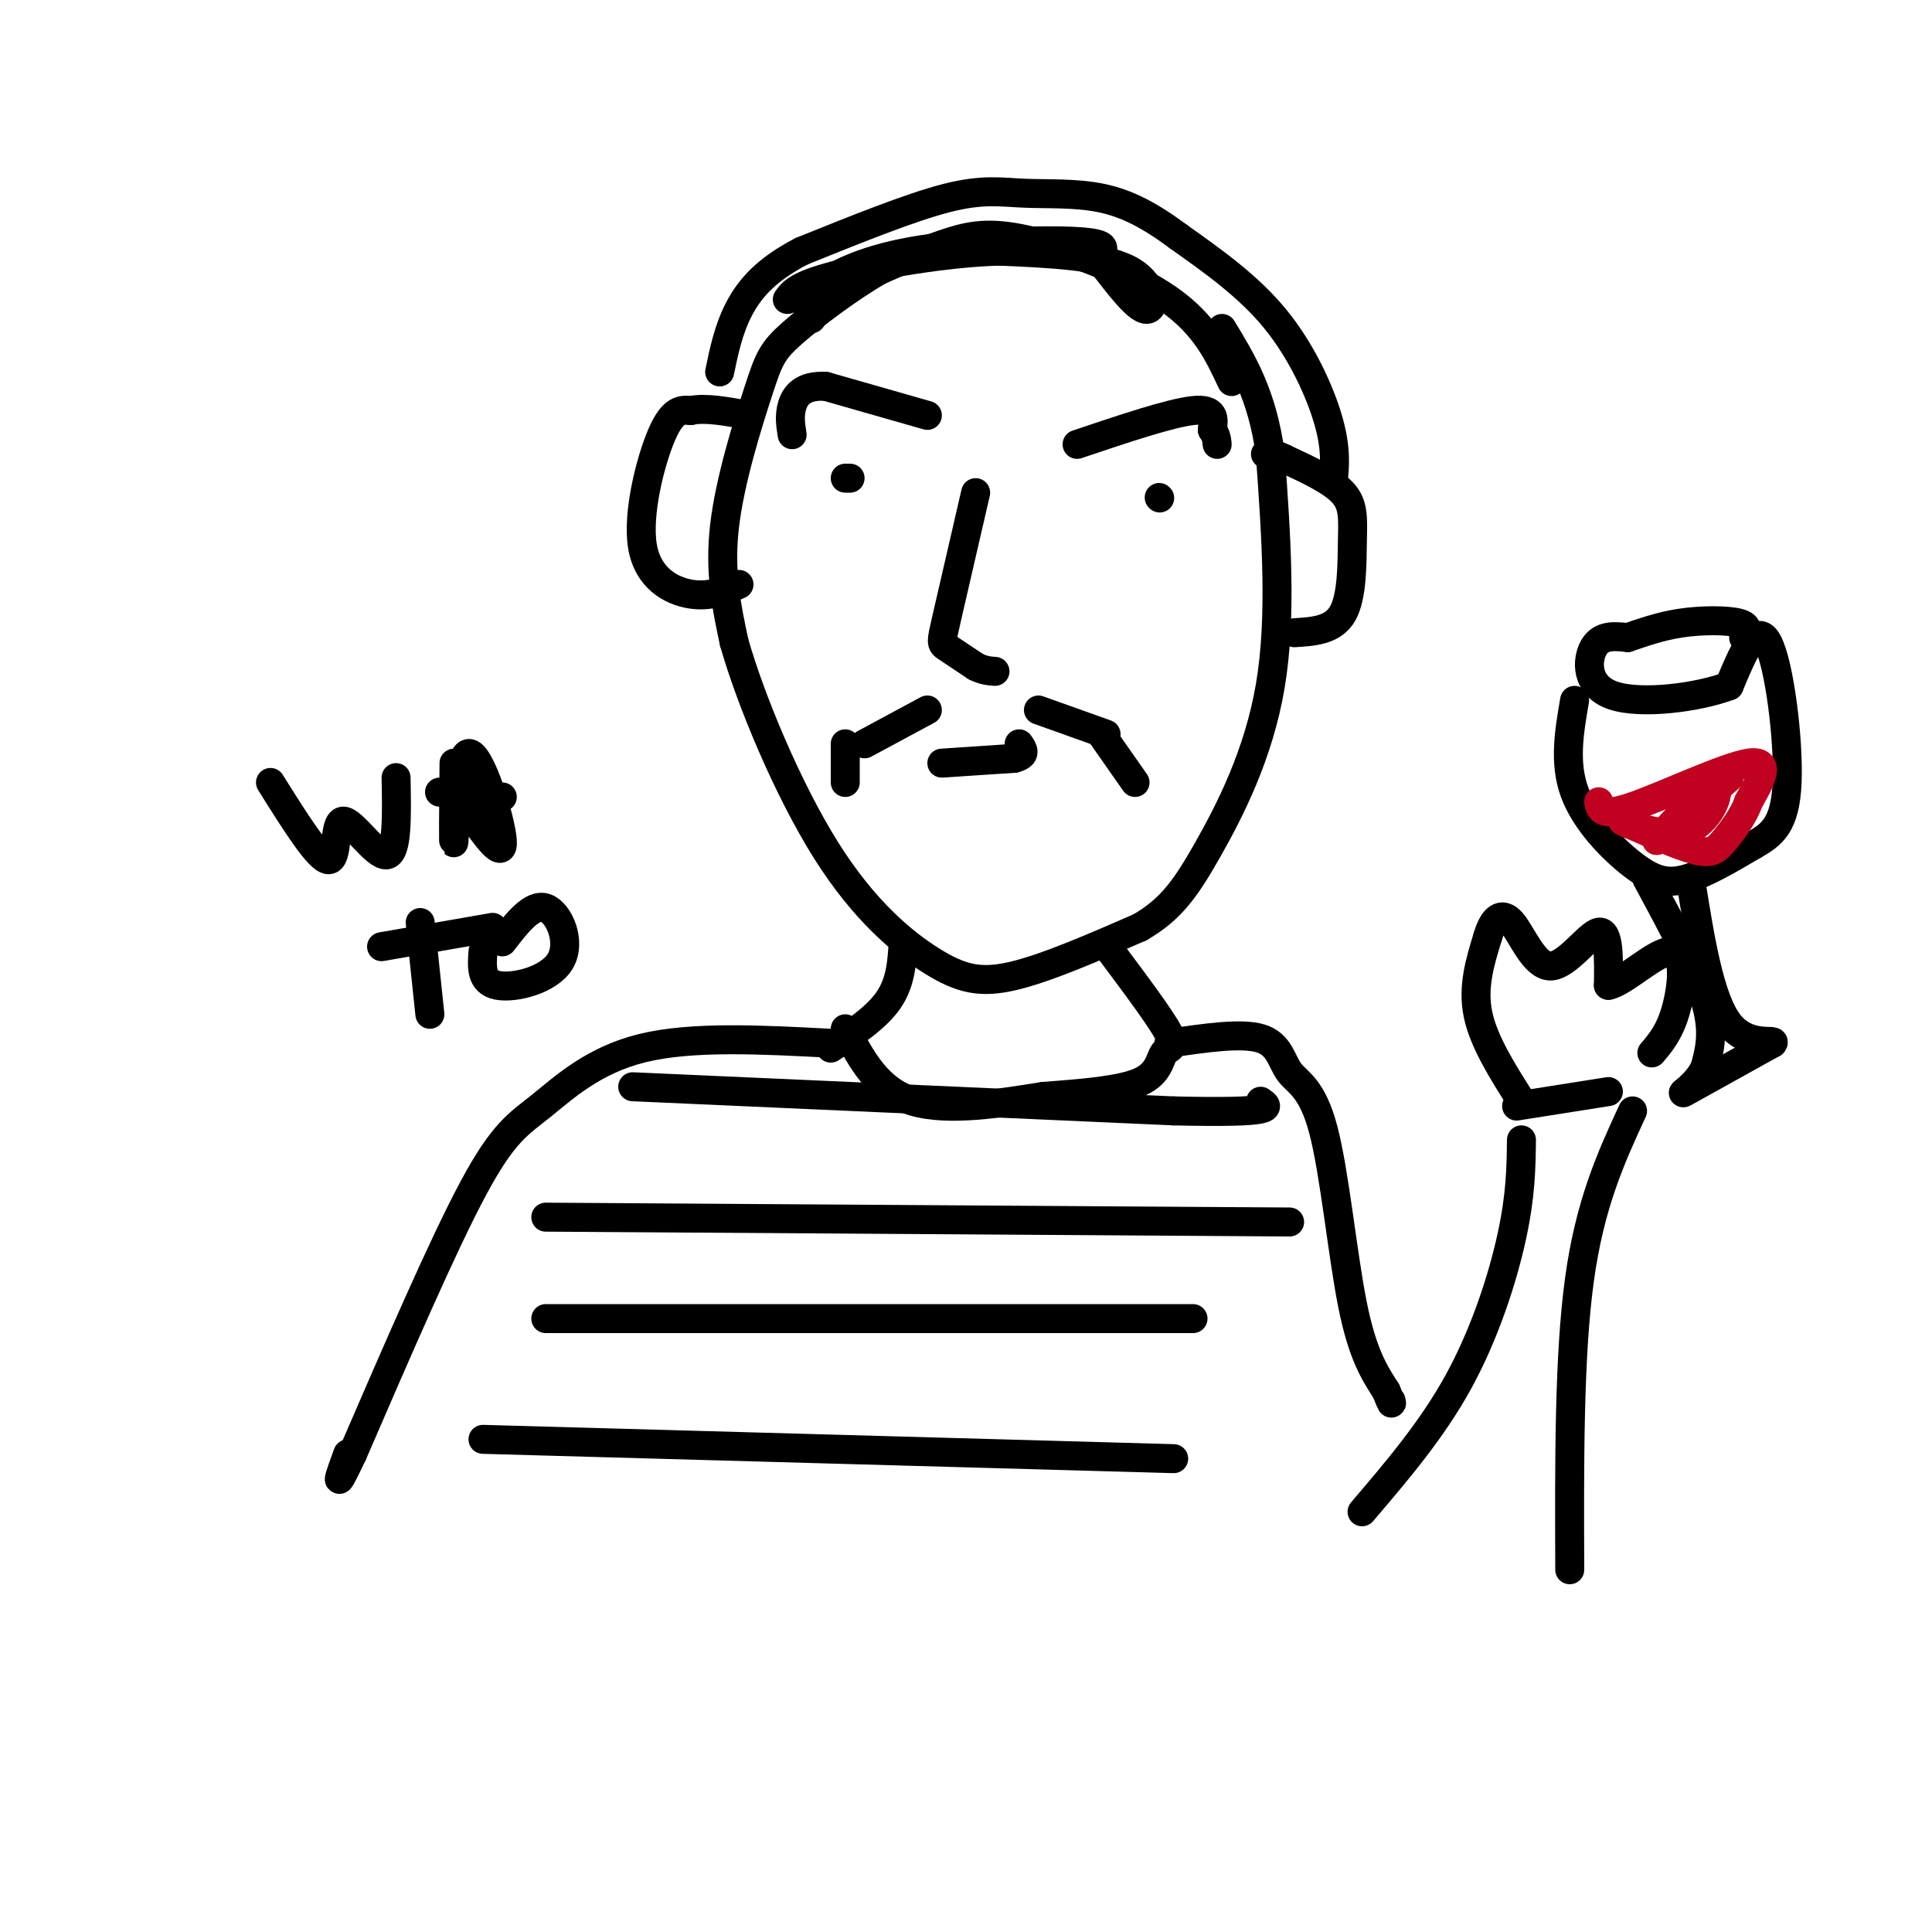 <svg viewBox='0 0 400 400' version='1.1' xmlns='http://www.w3.org/2000/svg' xmlns:xlink='http://www.w3.org/1999/xlink'><g fill='none' stroke='rgb(0,0,0)' stroke-width='6' stroke-linecap='round' stroke-linejoin='round'><path d='M255,79c-2.744,-5.863 -5.488,-11.726 -13,-17c-7.512,-5.274 -19.792,-9.958 -28,-12c-8.208,-2.042 -12.345,-1.440 -17,0c-4.655,1.440 -9.827,3.720 -15,6'/><path d='M182,56c-6.091,3.515 -13.818,9.303 -18,13c-4.182,3.697 -4.818,5.303 -7,12c-2.182,6.697 -5.909,18.485 -7,28c-1.091,9.515 0.455,16.758 2,24'/><path d='M152,133c3.467,12.137 11.136,30.480 19,43c7.864,12.520 15.925,19.217 22,23c6.075,3.783 10.164,4.652 17,3c6.836,-1.652 16.418,-5.826 26,-10'/><path d='M236,192c6.417,-3.714 9.458,-8.000 14,-16c4.542,-8.000 10.583,-19.714 13,-34c2.417,-14.286 1.208,-31.143 0,-48'/><path d='M263,94c-1.667,-12.333 -5.833,-19.167 -10,-26'/><path d='M192,86c0.000,0.000 -21.000,-6.000 -21,-6'/><path d='M171,80c-4.822,-0.311 -6.378,1.911 -7,4c-0.622,2.089 -0.311,4.044 0,6'/><path d='M223,92c9.667,-3.250 19.333,-6.500 24,-7c4.667,-0.500 4.333,1.750 4,4'/><path d='M251,89c0.833,1.167 0.917,2.083 1,3'/><path d='M175,99c0.000,0.000 1.000,0.000 1,0'/><path d='M240,103c0.000,0.000 0.100,0.100 0.1,0.1'/><path d='M202,102c-2.400,10.400 -4.800,20.800 -6,26c-1.200,5.200 -1.200,5.200 0,6c1.200,0.800 3.600,2.400 6,4'/><path d='M202,138c1.667,0.833 2.833,0.917 4,1'/><path d='M179,154c0.000,0.000 13.000,-7.000 13,-7'/><path d='M215,147c0.000,0.000 14.000,5.000 14,5'/><path d='M195,158c0.000,0.000 15.000,-1.000 15,-1'/><path d='M210,157c2.667,-0.667 1.833,-1.833 1,-3'/><path d='M168,66c-0.851,-1.708 -1.702,-3.417 1,-6c2.702,-2.583 8.958,-6.042 20,-8c11.042,-1.958 26.869,-2.417 34,-2c7.131,0.417 5.565,1.708 4,3'/><path d='M227,53c2.738,3.381 7.583,10.333 10,11c2.417,0.667 2.405,-4.952 -3,-8c-5.405,-3.048 -16.202,-3.524 -27,-4'/><path d='M207,52c-11.311,0.267 -26.089,2.933 -34,5c-7.911,2.067 -8.956,3.533 -10,5'/><path d='M153,121c-3.012,1.321 -6.024,2.643 -10,2c-3.976,-0.643 -8.917,-3.250 -10,-10c-1.083,-6.750 1.690,-17.643 4,-23c2.310,-5.357 4.155,-5.179 6,-5'/><path d='M143,85c3.000,-0.667 7.500,0.167 12,1'/><path d='M268,131c4.012,-0.250 8.024,-0.500 10,-4c1.976,-3.500 1.917,-10.250 2,-15c0.083,-4.750 0.310,-7.500 -2,-10c-2.310,-2.500 -7.155,-4.750 -12,-7'/><path d='M266,95c-2.667,-1.333 -3.333,-1.167 -4,-1'/><path d='M276,100c0.356,-3.533 0.711,-7.067 -1,-13c-1.711,-5.933 -5.489,-14.267 -11,-21c-5.511,-6.733 -12.756,-11.867 -20,-17'/><path d='M244,49c-5.907,-4.400 -10.676,-6.901 -16,-8c-5.324,-1.099 -11.203,-0.796 -16,-1c-4.797,-0.204 -8.514,-0.915 -16,1c-7.486,1.915 -18.743,6.458 -30,11'/><path d='M166,52c-7.378,3.800 -10.822,7.800 -13,12c-2.178,4.200 -3.089,8.600 -4,13'/><path d='M187,195c-0.250,4.167 -0.500,8.333 -3,12c-2.500,3.667 -7.250,6.833 -12,10'/><path d='M230,197c5.155,6.893 10.310,13.786 12,17c1.690,3.214 -0.083,2.750 -1,4c-0.917,1.250 -0.976,4.214 -5,6c-4.024,1.786 -12.012,2.393 -20,3'/><path d='M216,227c-8.489,1.356 -19.711,3.244 -27,1c-7.289,-2.244 -10.644,-8.622 -14,-15'/><path d='M172,216c-14.375,-0.756 -28.750,-1.512 -39,1c-10.250,2.512 -16.375,8.292 -21,12c-4.625,3.708 -7.750,5.345 -14,17c-6.250,11.655 -15.625,33.327 -25,55'/><path d='M73,301c-4.333,9.167 -2.667,4.583 -1,0'/><path d='M242,216c7.526,-1.110 15.053,-2.220 19,-1c3.947,1.220 4.316,4.770 6,7c1.684,2.230 4.684,3.139 7,12c2.316,8.861 3.947,25.675 6,36c2.053,10.325 4.526,14.163 7,18'/><path d='M287,288c1.333,3.333 1.167,2.667 1,2'/><path d='M282,313c7.267,-8.511 14.533,-17.022 20,-27c5.467,-9.978 9.133,-21.422 11,-30c1.867,-8.578 1.933,-14.289 2,-20'/><path d='M325,325c-0.083,-22.083 -0.167,-44.167 2,-60c2.167,-15.833 6.583,-25.417 11,-35'/><path d='M333,226c0.000,0.000 -19.000,3.000 -19,3'/><path d='M315,228c-3.917,-6.167 -7.833,-12.333 -9,-18c-1.167,-5.667 0.417,-10.833 2,-16'/><path d='M308,194c1.110,-3.847 2.885,-5.464 5,-3c2.115,2.464 4.569,9.010 8,9c3.431,-0.010 7.837,-6.574 10,-7c2.163,-0.426 2.081,5.287 2,11'/><path d='M333,204c3.131,-0.488 9.958,-7.208 13,-7c3.042,0.208 2.298,7.345 1,12c-1.298,4.655 -3.149,6.827 -5,9'/><path d='M326,145c-1.113,6.464 -2.226,12.929 0,19c2.226,6.071 7.792,11.750 12,15c4.208,3.250 7.060,4.071 11,3c3.940,-1.071 8.970,-4.036 14,-7'/><path d='M363,175c3.893,-2.190 6.625,-4.167 7,-13c0.375,-8.833 -1.607,-24.524 -4,-29c-2.393,-4.476 -5.196,2.262 -8,9'/><path d='M358,142c-6.345,2.417 -18.208,3.958 -24,2c-5.792,-1.958 -5.512,-7.417 -4,-10c1.512,-2.583 4.256,-2.292 7,-2'/><path d='M337,132c2.869,-0.952 6.542,-2.333 11,-3c4.458,-0.667 9.702,-0.619 12,0c2.298,0.619 1.649,1.810 1,3'/><path d='M341,182c5.000,9.250 10.000,18.500 12,25c2.000,6.500 1.000,10.250 0,14'/><path d='M353,221c-1.689,3.733 -5.911,6.067 -4,5c1.911,-1.067 9.956,-5.533 18,-10'/><path d='M367,216c1.156,-1.111 -4.956,1.111 -9,-4c-4.044,-5.111 -6.022,-17.556 -8,-30'/></g>
<g fill='none' stroke='rgb(193,1,32)' stroke-width='6' stroke-linecap='round' stroke-linejoin='round'><path d='M331,166c0.289,1.600 0.578,3.200 7,1c6.422,-2.200 18.978,-8.200 24,-9c5.022,-0.800 2.511,3.600 0,8'/><path d='M362,166c-0.952,2.857 -3.333,6.000 -5,8c-1.667,2.000 -2.619,2.857 -6,2c-3.381,-0.857 -9.190,-3.429 -15,-6'/><path d='M336,170c0.119,0.190 7.917,3.667 13,2c5.083,-1.667 7.452,-8.476 6,-9c-1.452,-0.524 -6.726,5.238 -12,11'/><path d='M343,174c0.500,-0.333 7.750,-6.667 15,-13'/></g>
<g fill='none' stroke='rgb(0,0,0)' stroke-width='6' stroke-linecap='round' stroke-linejoin='round'><path d='M131,225c0.000,0.000 112.000,5.000 112,5'/><path d='M243,230c21.667,0.500 19.833,-0.750 18,-2'/><path d='M113,252c0.000,0.000 154.000,1.000 154,1'/><path d='M113,273c0.000,0.000 134.000,0.000 134,0'/><path d='M100,298c0.000,0.000 143.000,4.000 143,4'/><path d='M228,152c0.000,0.000 7.000,10.000 7,10'/><path d='M175,154c0.000,0.000 0.000,8.000 0,8'/><path d='M56,162c4.988,7.970 9.976,15.940 12,16c2.024,0.060 1.083,-7.792 3,-8c1.917,-0.208 6.690,7.226 9,7c2.310,-0.226 2.155,-8.113 2,-16'/><path d='M94,158c-0.089,9.369 -0.179,18.738 0,16c0.179,-2.738 0.625,-17.583 3,-18c2.375,-0.417 6.679,13.595 7,18c0.321,4.405 -3.339,-0.798 -7,-6'/><path d='M91,164c0.000,0.000 13.000,1.000 13,1'/><path d='M87,191c0.000,0.000 2.000,19.000 2,19'/><path d='M79,196c0.000,0.000 23.000,-4.000 23,-4'/><path d='M100,197c-0.238,3.155 -0.476,6.310 3,7c3.476,0.690 10.667,-1.083 13,-5c2.333,-3.917 -0.190,-9.976 -3,-11c-2.810,-1.024 -5.905,2.988 -9,7'/></g>
</svg>